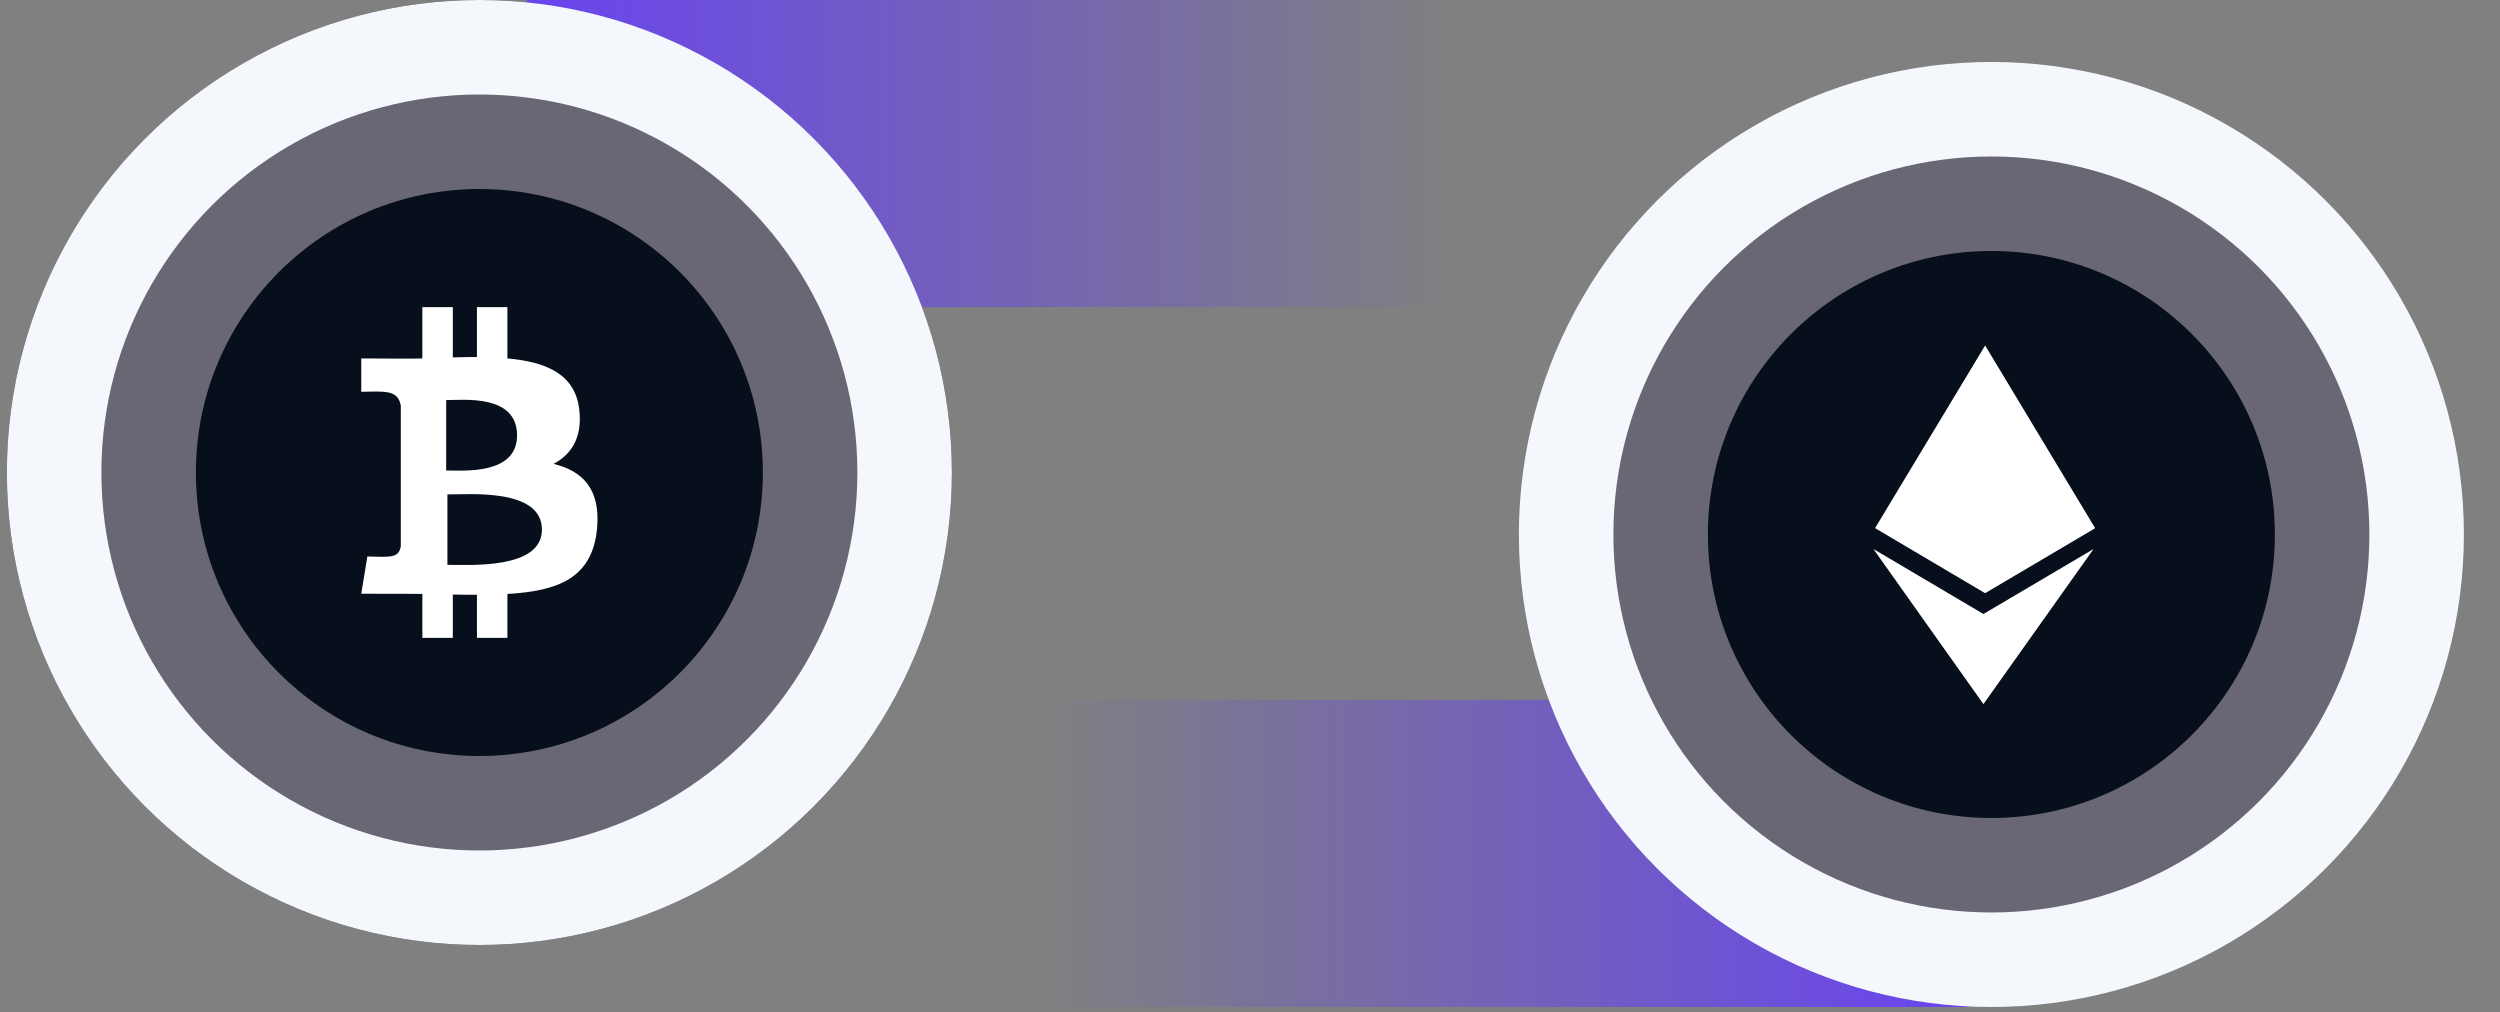 <?xml version="1.0" encoding="UTF-8"?>
<svg width="121px" height="49px" viewBox="0 0 121 49" version="1.1" xmlns="http://www.w3.org/2000/svg" xmlns:xlink="http://www.w3.org/1999/xlink">
    <rect x="0" y="0" width="121" height="49" fill="#808080" stroke="none"/>
    <title>icon2_night</title>
    <defs>
        <linearGradient x1="4.322%" y1="59.469%" x2="100%" y2="59.469%" id="linearGradient-1">
            <stop stop-color="#6946EB" offset="0%"></stop>
            <stop stop-color="#6946EB" stop-opacity="0" offset="100%"></stop>
        </linearGradient>
    </defs>
    <g id="页面-1" stroke="none" stroke-width="1" fill="none" fill-rule="evenodd">
        <g id="icon2_night" transform="translate(0.333, 0)">
            <g id="编组-41">
                <circle id="椭圆形" fill="#21262B" cx="22.869" cy="22.869" r="22.869"></circle>
                <circle id="椭圆形" fill="#353C44" cx="22.869" cy="22.869" r="18.295"></circle>
                <circle id="椭圆形" fill="#FFFFFF" cx="22.869" cy="22.869" r="13.721"></circle>
                <path d="M26.459,22.451 C27.301,22.008 27.837,21.22 27.713,19.909 C27.55,18.116 26.12,17.515 24.225,17.348 L24.225,14.865 L22.751,14.865 L22.751,17.279 C22.368,17.279 21.975,17.289 21.583,17.298 L21.583,14.865 L20.109,14.865 L20.109,17.348 C19.567,17.365 18.936,17.356 17.152,17.348 L17.152,18.963 C18.315,18.942 18.926,18.865 19.066,19.633 L19.066,26.432 C18.977,27.041 18.503,26.953 17.448,26.934 L17.152,28.737 C19.839,28.737 20.109,28.747 20.109,28.747 L20.109,30.873 L21.583,30.873 L21.583,28.776 C21.985,28.786 22.378,28.786 22.751,28.786 L22.751,30.873 L24.225,30.873 L24.225,28.747 C26.694,28.609 28.345,27.969 28.565,25.574 C28.737,23.653 27.857,22.796 26.459,22.451 Z M21.262,19.365 C22.093,19.365 24.693,19.065 24.693,21.074 C24.693,22.994 22.094,22.772 21.262,22.772 L21.262,19.365 L21.262,19.365 Z M21.322,27.338 L21.322,23.93 C22.448,23.93 25.896,23.638 25.896,25.634 C25.896,27.559 22.448,27.338 21.322,27.338 Z" id="Shape" fill="#21262B" fill-rule="nonzero" transform="translate(22.869, 22.869) rotate(-360) translate(-22.869, -22.869) "></path>
                <rect id="矩形" fill="url(#linearGradient-1)" x="25.156" y="0" width="44.595" height="14.865"></rect>
                <circle id="椭圆形" fill="#F4F7FC" cx="22.869" cy="22.869" r="22.869"></circle>
                <circle id="椭圆形" fill="#6A6775" cx="22.869" cy="22.869" r="18.295"></circle>
                <circle id="椭圆形" fill="#060F1B" cx="22.869" cy="22.869" r="13.721"></circle>
                <path d="M26.459,22.451 C27.301,22.008 27.837,21.22 27.713,19.909 C27.55,18.116 26.12,17.515 24.225,17.348 L24.225,14.865 L22.751,14.865 L22.751,17.279 C22.368,17.279 21.975,17.289 21.583,17.298 L21.583,14.865 L20.109,14.865 L20.109,17.348 C19.567,17.365 18.936,17.356 17.152,17.348 L17.152,18.963 C18.315,18.942 18.926,18.865 19.066,19.633 L19.066,26.432 C18.977,27.041 18.503,26.953 17.448,26.934 L17.152,28.737 C19.839,28.737 20.109,28.747 20.109,28.747 L20.109,30.873 L21.583,30.873 L21.583,28.776 C21.985,28.786 22.378,28.786 22.751,28.786 L22.751,30.873 L24.225,30.873 L24.225,28.747 C26.694,28.609 28.345,27.969 28.565,25.574 C28.737,23.653 27.857,22.796 26.459,22.451 Z M21.262,19.365 C22.093,19.365 24.693,19.065 24.693,21.074 C24.693,22.994 22.094,22.772 21.262,22.772 L21.262,19.365 L21.262,19.365 Z M21.322,27.338 L21.322,23.93 C22.448,23.93 25.896,23.638 25.896,25.634 C25.896,27.559 22.448,27.338 21.322,27.338 Z" id="Shape" fill="#FFFFFF" fill-rule="nonzero" transform="translate(22.869, 22.869) rotate(-360) translate(-22.869, -22.869) "></path>
            </g>
            <g id="编组-42" transform="translate(50.312, 3)">
                <rect id="矩形备份-24" fill="url(#linearGradient-1)" transform="translate(22.297, 38.306) scale(-1, 1) translate(-22.297, -38.306) " x="0" y="30.873" width="44.595" height="14.865"></rect>
                <circle id="椭圆形备份-11" fill="#F4F7FC" cx="45.738" cy="22.869" r="22.869"></circle>
                <circle id="椭圆形备份-12" fill="#6A6775" cx="45.738" cy="22.869" r="18.295"></circle>
                <circle id="椭圆形备份-13" fill="#060F1B" cx="45.738" cy="22.869" r="13.721"></circle>
                <g id="编组" transform="translate(40.021, 13.721)" fill="#FFFFFF" fill-rule="nonzero">
                    <path d="M5.333,12.997 L0.007,9.851 L5.332,17.358 L10.663,9.851 L5.331,12.997 L5.333,12.997 Z M5.414,0 L0.087,8.84 L5.413,11.989 L10.74,8.843 L5.414,0 Z" id="形状"></path>
                </g>
            </g>
        </g>
    </g>
</svg>